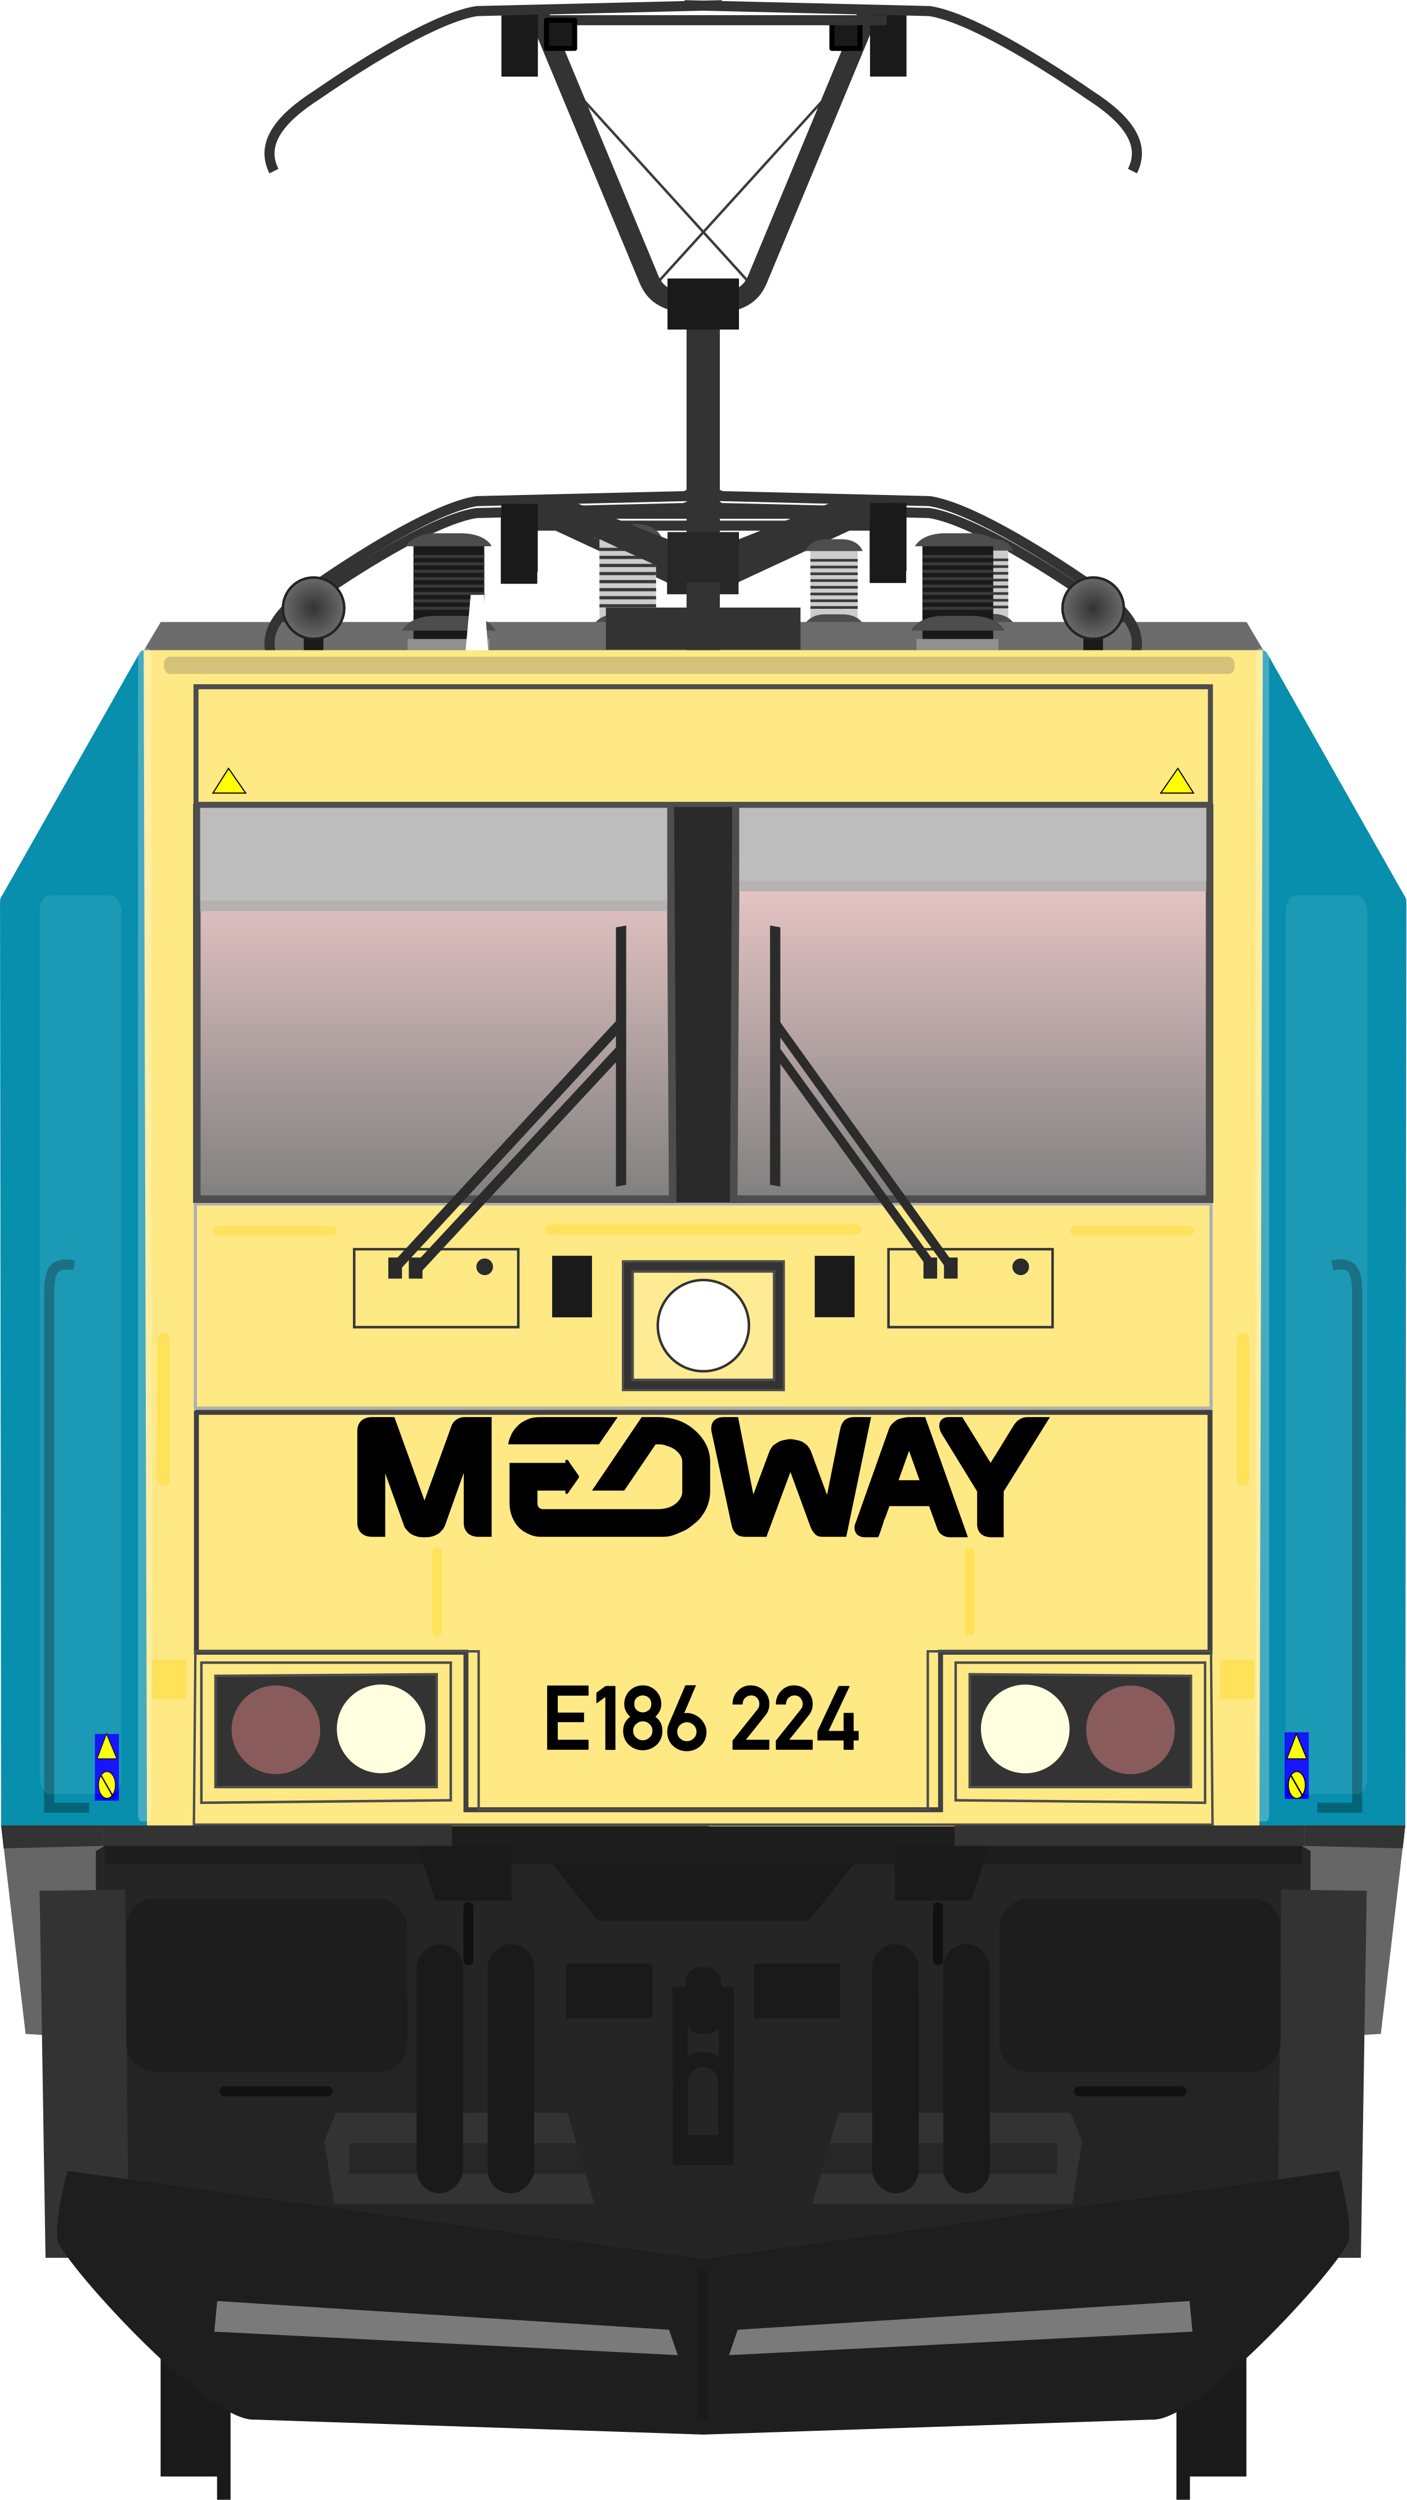 <?xml version="1.0" encoding="utf-8" standalone="no"?>
<!DOCTYPE svg PUBLIC "-//W3C//DTD SVG 1.1//EN" "http://www.w3.org/Graphics/SVG/1.1/DTD/svg11.dtd">
<svg version="1.1" xmlns="http://www.w3.org/2000/svg" width="290.89" height="516.46" xmlns:xlink="http://www.w3.org/1999/xlink">
<defs>
<linearGradient id="linearGradient6659"><stop stop-color="#333" offset="0"/><stop stop-color="#6c6c6c" offset="1"/></linearGradient>
<filter id="filter5092" x="-.314" y="-1.215" width="1.628" height="3.43" color-interpolation-filters="sRGB"><feGaussianBlur stdDeviation="13.84"/></filter>
<filter id="filter5092-1" x="-.314" y="-1.215" width="1.628" height="3.43" color-interpolation-filters="sRGB"><feGaussianBlur stdDeviation="13.84"/></filter>
<linearGradient id="linearGradient4798" x1="61.277" x2="169.78" y1="317.29" y2="316.65" gradientUnits="userSpaceOnUse"><stop stop-color="#ffd5d5" offset="0"/><stop stop-color="#808080" offset="1"/></linearGradient>
<linearGradient id="linearGradient6013" x1="84.508" x2="84.508" y1="163.72" y2="242.15" gradientTransform="matrix(1.102 0 0 1.102 -10.992 -81.878)" gradientUnits="userSpaceOnUse" xlink:href="#linearGradient4798"/>
<linearGradient id="linearGradient6021" x1="195.05" x2="195.05" y1="164.65" y2="242.15" gradientTransform="matrix(1.102 0 0 1.102 -10.988 -81.878)" gradientUnits="userSpaceOnUse" xlink:href="#linearGradient4798"/>
<radialGradient id="radialGradient6661" cx="-217.25" cy="124.75" r="6.344" gradientUnits="userSpaceOnUse" xlink:href="#linearGradient6659"/>
<radialGradient id="radialGradient6669" cx="62.316" cy="124.75" r="6.344" gradientUnits="userSpaceOnUse" xlink:href="#linearGradient6659"/>
<filter id="filter8046" x="-1.2" y="-.059" width="3.399" height="1.117" color-interpolation-filters="sRGB"><feGaussianBlur stdDeviation="0.823"/></filter>
<filter id="filter1348" x="-.774" y="-.11" width="2.547" height="1.219" color-interpolation-filters="sRGB"><feGaussianBlur stdDeviation="8.48"/></filter>
<filter id="filter1348-3" x="-.774" y="-.11" width="2.547" height="1.219" color-interpolation-filters="sRGB"><feGaussianBlur stdDeviation="8.48"/></filter>
<filter id="filter1550" x="-.687" y="-.014" width="2.374" height="1.028" color-interpolation-filters="sRGB"><feGaussianBlur stdDeviation="1.412"/></filter>
<filter id="filter1550-3" x="-.687" y="-.014" width="2.374" height="1.028" color-interpolation-filters="sRGB"><feGaussianBlur stdDeviation="1.412"/></filter>
<filter id="filter1657" x="-.03" y="-1.859" width="1.06" height="4.718" color-interpolation-filters="sRGB"><feGaussianBlur stdDeviation="2.754"/></filter>
<clipPath id="clipPath276"><path d="m36.48 479.88h150.24v41.16h-150.24z" clip-rule="evenodd"/></clipPath>
<clipPath id="clipPath286"><path d="m0 0h134.13v37.125h-134.13z"/></clipPath>
<clipPath id="clipPath300"><path d="m-8.428 37.125v-63.961h143.16v63.961" clip-rule="evenodd"/></clipPath>
<clipPath id="clipPath310"><path d="m-8.428 37.125v-63.961h143.16v63.961" clip-rule="evenodd"/></clipPath>
<clipPath id="clipPath320"><path d="m-8.428 37.125v-63.961h143.16v63.961" clip-rule="evenodd"/></clipPath>
<clipPath id="clipPath330"><path d="m-8.428 37.125v-63.961h143.16v63.961" clip-rule="evenodd"/></clipPath>
<clipPath id="clipPath340"><path d="m-8.428 37.125v-63.961h143.16v63.961" clip-rule="evenodd"/></clipPath>
<clipPath id="clipPath350"><path d="m-8.428 37.125v-63.961h143.16v63.961" clip-rule="evenodd"/></clipPath>
</defs>
<g transform="matrix(1.04 0 0 1.04 -.059 4.53)" fill="#333">
<path d="m134.32 112.12-30.659-14.222 8.333-1.012 23.56 9.331z"/>
<path d="m145.07 112.12 30.659-14.222-8.333-1.012-23.56 9.331z"/>
</g>
<rect x="125.17" y="127.99" width="40.253" height="8.686" fill="#333"/>
<path d="m56.511 139.07c-2.907-5.766 1.341-10.911 8.911-15.766 10.778-7.434 25.202-16.136 33.075-17.309l50.663-1.22m84.922 34.291c2.907-5.766-1.341-10.911-8.911-15.766-10.778-7.434-25.202-16.136-33.075-17.309l-50.667-1.217" fill="none" stroke="#333" stroke-width="2.081"/>
<path d="m107.37 108.6h39.758m36.108 0h-39.758" fill="none" stroke="#333" stroke-width="2.081"/>
<g stroke-width="1.04">
<rect x="103.54" y="106.56" width="7.54" height="14.052" fill="#1a1a1a"/>
<rect transform="scale(-1,1)" x="-187.34" y="106.4" width="7.54" height="14.052" fill="#1a1a1a"/>
<rect x="137.91" y="112.39" width="14.784" height="10.387" fill="#272727"/>
</g>
<g transform="matrix(1 0 0 1 -36.734 -155.87)" fill="#1a1a1a">
<g transform="translate(-1.67,4.427)">
<rect x="71.611" y="627.74" width="13.436" height="35.357"/>
<rect x="83.278" y="647.91" width="2.796" height="20" stroke-width="1.07"/>
</g>
<rect transform="scale(-1,1)" x="-294.42" y="632.17" width="13.436" height="35.357"/>
<rect transform="scale(-1,1)" x="-282.75" y="652.34" width="2.796" height="20" stroke-width="1.07"/>
</g>
<g stroke="#000">
<path d="m268.02 358.18-1.955 5.191h4.1z" fill="#ff0" stroke-width=".182"/>
<g transform="translate(245.72 1.9739e-6)">
<ellipse cx="22.393" cy="368.78" rx="1.758" ry="2.776" fill="#ff0" stroke-width=".2"/>
<path d="m21.19 366.83 2.313 4.072" fill="none" stroke-width=".3"/>
</g>
</g>
<g transform="matrix(.944 0 0 .944 10.382 73.166)">
<g transform="matrix(.736 0 0 1.002 133.85 -79.109)">
<rect x="89.144" y="120.51" width="14.067" height="22.166" fill="#ccc" stroke-width="2.504"/>
<rect x="87.969" y="140.28" width="16.272" height="2.69" fill="#909090"/>
<path d="m93.318 135.68h5.188c5.781-0.055 6.969 2.938 6.969 2.938h-18.589s1.219-2.882 6.438-2.938z" fill="#4d4d4d"/>
<path d="m93.563 119.28h4.744c5.287-0.049 6.372 2.584 6.372 2.584h-17.005s1.115-2.535 5.887-2.584z" fill="#4d4d4d"/>
<g fill="#3a3a3a">
<rect x="89.144" y="123.59" width="14.067" height=".585"/>
<rect x="89.144" y="125.06" width="14.067" height=".585"/>
<rect x="89.144" y="126.53" width="14.067" height=".585"/>
<rect x="89.144" y="128.01" width="14.067" height=".585"/>
<rect x="89.144" y="129.48" width="14.067" height=".585"/>
<rect x="89.144" y="130.95" width="14.067" height=".585"/>
<rect x="89.144" y="132.42" width="14.067" height=".585"/>
<rect x="89.144" y="133.89" width="14.067" height=".585"/>
</g>
</g>
<g transform="matrix(1.102,0,0,1.102,-9.548,-81.878)" fill="none" stroke="#3b3b3b" stroke-width=".5">
<path d="m129.04 60.447 36.8-40.528"/>
<path d="m147.9 60.447-36.8-40.528"/>
</g>
<g transform="matrix(.736 0 0 1.002 100.88 -79.007)">
<rect x="89.144" y="120.51" width="14.067" height="22.166" fill="#ccc" stroke-width="2.504"/>
<rect x="87.969" y="140.28" width="16.272" height="2.69" fill="#909090"/>
<path d="m93.318 135.68h5.188c5.781-0.055 6.969 2.938 6.969 2.938h-18.589s1.219-2.882 6.438-2.938z" fill="#4d4d4d"/>
<path d="m93.563 119.28h4.744c5.287-0.049 6.372 2.584 6.372 2.584h-17.005s1.115-2.535 5.887-2.584z" fill="#4d4d4d"/>
<g fill="#3a3a3a">
<rect x="89.144" y="123.59" width="14.067" height=".585"/>
<rect x="89.144" y="125.06" width="14.067" height=".585"/>
<rect x="89.144" y="126.53" width="14.067" height=".585"/>
<rect x="89.144" y="128.01" width="14.067" height=".585"/>
<rect x="89.144" y="129.48" width="14.067" height=".585"/>
<rect x="89.144" y="130.95" width="14.067" height=".585"/>
<rect x="89.144" y="132.42" width="14.067" height=".585"/>
<rect x="89.144" y="133.89" width="14.067" height=".585"/>
</g>
</g>
<g transform="matrix(.881 0 0 1.199 41.759 -105.81)">
<rect x="89.144" y="120.51" width="14.067" height="22.166" fill="#ccc" stroke-width="2.504"/>
<rect x="87.969" y="140.28" width="16.272" height="2.69" fill="#909090"/>
<path d="m93.318 135.68h5.188c5.781-0.055 6.969 2.938 6.969 2.938h-18.589s1.219-2.882 6.438-2.938z" fill="#4d4d4d"/>
<path d="m93.563 119.28h4.744c5.287-0.049 6.372 2.584 6.372 2.584h-17.005s1.115-2.535 5.887-2.584z" fill="#4d4d4d"/>
<g fill="#3a3a3a">
<rect x="89.144" y="123.59" width="14.067" height=".585"/>
<rect x="89.144" y="125.06" width="14.067" height=".585"/>
<rect x="89.144" y="126.53" width="14.067" height=".585"/>
<rect x="89.144" y="128.01" width="14.067" height=".585"/>
<rect x="89.144" y="129.48" width="14.067" height=".585"/>
<rect x="89.144" y="130.95" width="14.067" height=".585"/>
<rect x="89.144" y="132.42" width="14.067" height=".585"/>
<rect x="89.144" y="133.89" width="14.067" height=".585"/>
</g>
</g>
<g transform="matrix(1.102,0,0,1.102,-10.9,-75.267)" fill="#333">
<path d="m134.32 112.12-30.659-14.222 8.333-1.012 23.56 9.331z"/>
<path d="m145.07 112.12 30.659-14.222-8.333-1.012-23.56 9.331z"/>
</g>
<path d="m24.21 58.617-3.992 6.714s245.34-0.514 245.78 0l-3.992-6.714z" fill="#6c6c6c" stroke-width="1.102"/>
<rect x="121.7" y="55.461" width="42.622" height="9.197" fill="#333"/>
<g transform="matrix(1.102,0,0,1.102,-11.239,-81.878)">
<g transform="translate(94.399,-9.408)">
<rect x="89.144" y="120.51" width="14.067" height="22.166" fill="#1a1a1a" stroke-width="2.504"/>
<rect x="87.969" y="140.28" width="16.272" height="2.69" fill="#909090"/>
<path d="m93.318 135.68h5.188c5.781-0.055 6.969 2.938 6.969 2.938h-18.589s1.219-2.882 6.438-2.938z" fill="#4d4d4d"/>
<path d="m93.563 119.28h4.744c5.287-0.049 6.372 2.584 6.372 2.584h-17.005s1.115-2.535 5.887-2.584z" fill="#4d4d4d"/>
<g fill="#3a3a3a">
<rect x="89.144" y="123.59" width="14.067" height=".585"/>
<rect x="89.144" y="125.06" width="14.067" height=".585"/>
<rect x="89.144" y="126.53" width="14.067" height=".585"/>
<rect x="89.144" y="128.01" width="14.067" height=".585"/>
<rect x="89.144" y="129.48" width="14.067" height=".585"/>
<rect x="89.144" y="130.95" width="14.067" height=".585"/>
<rect x="89.144" y="132.42" width="14.067" height=".585"/>
<rect x="89.144" y="133.89" width="14.067" height=".585"/>
</g>
</g>
<g transform="translate(-6.749,-9.408)">
<rect x="89.144" y="120.51" width="14.067" height="22.166" fill="#1a1a1a" stroke-width="2.504"/>
<rect x="87.969" y="140.28" width="16.272" height="2.69" fill="#909090"/>
<path d="m93.318 135.68h5.188c5.781-0.055 6.969 2.938 6.969 2.938h-18.589s1.219-2.882 6.438-2.938z" fill="#4d4d4d"/>
<path d="m93.563 119.28h4.744c5.287-0.049 6.372 2.584 6.372 2.584h-17.005s1.115-2.535 5.887-2.584z" fill="#4d4d4d"/>
<g fill="#3a3a3a">
<rect x="89.144" y="123.59" width="14.067" height=".585"/>
<rect x="89.144" y="125.06" width="14.067" height=".585"/>
<rect x="89.144" y="126.53" width="14.067" height=".585"/>
<rect x="89.144" y="128.01" width="14.067" height=".585"/>
<rect x="89.144" y="129.48" width="14.067" height=".585"/>
<rect x="89.144" y="130.95" width="14.067" height=".585"/>
<rect x="89.144" y="132.42" width="14.067" height=".585"/>
<rect x="89.144" y="133.89" width="14.067" height=".585"/>
</g>
</g>
</g>
<path d="m48.999 67.189c-3.078-6.106 1.419-11.553 9.436-16.694 11.411-7.871 26.685-17.086 35.021-18.327l53.649-1.288m89.919 36.309c3.078-6.106-1.419-11.553-9.436-16.694-11.412-7.871-26.685-17.086-35.021-18.328l-53.649-1.288" fill="none" stroke="#333" stroke-width="2.204"/>
<g transform="matrix(1.102,0,0,1.102,-10.992,-81.878)">
<rect x="215.3" y="129.06" width="3.901" height="6.172" fill="#1a1a1a"/>
<circle transform="scale(-1,1)" cx="-217.25" cy="124.75" r="6.094" fill="url(#radialGradient6661)" stroke="#232323" stroke-linecap="round" stroke-linejoin="round" stroke-width=".5"/>
<rect x="60.365" y="128.92" width="3.901" height="6.172" fill="#1a1a1a"/>
<circle cx="62.316" cy="124.75" r="6.094" fill="url(#radialGradient6669)" stroke="#232323" stroke-linecap="round" stroke-linejoin="round" stroke-width=".5"/>
</g>
<path d="m102.85 34.93h42.098m38.233 0h-42.098" fill="none" stroke="#333" stroke-width="2.204"/>
<rect x="98.793" y="32.77" width="7.984" height="14.879" fill="#1a1a1a" stroke-width="1.102"/>
<path d="m143.01-11.941v89.222" fill="none" stroke="#333" stroke-width="7.293"/>
<rect transform="scale(-1,1)" x="-187.53" y="32.594" width="7.984" height="14.879" fill="#1a1a1a" stroke-width="1.102"/>
<path d="m106.48-75.626 24.316 58.429c1.375 3.554 3.315 6.887 15.605 6.17m33.152-64.599-24.316 58.429c-1.375 3.554-3.315 6.887-15.605 6.17" fill="none" stroke="#333" stroke-width="4.407"/>
<g stroke-width="1.102">
<path d="m-4.623 327.08 12.061 86.74 33.36 34.38c83.238 7.658 121.2 0.211 204.43 0l33.36-34.387 12.061-86.737z" fill="#242424"/>
<rect x="103.41" y="324.74" width="83.145" height="22.326" ry="0" fill="#1a1a1a"/>
<path d="m62.562 384.91-2.541 6.169 2.178 13.789h161.63l2.178-13.789-2.541-6.169h-82.382z" fill="#333"/>
<rect x="65.513" y="391.55" width="154.99" height="6.672" fill="#272727"/>
<path d="m9.215 326.49 1.089 32.661h95.446l15.969 54.437c20.728 4.821 21.971 4.805 42.587 0l15.969-54.437h95.444l1.089-32.661h-97.623l-13.066 16.33h-46.215l-13.066-16.33z" fill="#252525"/>
<path d="m20.465 64.82 0.363 256.94h244.36l0.36-256.94h-122.66z" fill="#ffe985"/>
<path d="m274.12 321.69-10.717 0.436h-121.58v8.388h132.3z" fill="#1d1d1d"/>
</g>
<rect x="31.787" y="185.97" width="222.45" height="44.721" ry="0" fill="#ffe985" stroke="#b0b0b0" stroke-linecap="round" stroke-linejoin="round" stroke-width=".728" style="paint-order:stroke fill markers"/>
<g transform="matrix(1.059,0,0,1.059,422.69,-46.794)" fill="#fff">
<circle cx="148.67" cy="144.31" r="0"/>
<circle cx="148.67" cy="144.46" r="0"/>
<circle cx="148.67" cy="144.07" r="0"/>
<g transform="translate(-1e-5)">
<path d="m-312.18 93.942h2.743l0.959 12.548h-4.861z" fill="#fff"/>
</g>
</g>
<g stroke-width="1.102">
<path d="m20.465 64.82v120.49h245.08v-120.49h-122.65z" fill="#ffe985"/>
<path d="m21.191 283.63v38.57s244-7.7e-4 243.64 0v-38.57z" fill="#ffe985"/>
<path d="m134.72 98.688v87.026h16.582v-87.023s-16.533-0.128-16.582 0z" fill="#2a2a2a"/>
</g>
<path d="m32.015 231.6v52.492h59.036v34.477h103.94v-34.477h59.019v-52.495h-221.99z" fill="#ffe985" stroke="#404040" stroke-width="1.085"/>
<rect x="31.926" y="72.797" width="222.17" height="25.738" fill="#ffe985" stroke="#4d4d4d" stroke-linecap="round" stroke-width="1.102"/>
<path d="m253.92 99.294v85.646h-104.23l0.513-85.409z" fill="url(#linearGradient6021)" stroke="#4d4d4d" stroke-width="1.653"/>
<path d="m265.56 64.82c0.476 0.024 0.79 0.33 1.025 0.777l29.91 52.787c0.456 0.591 0.524 1.031 0.523 1.735l-0.247 202.37h-31.936z" fill="#078fad" stroke-width="1.102"/>
<path d="m280.79 199.46c5.181-1.103 5.262 2.214 5.444 5.444v113.23h-8.71" fill="none" stroke="#056377" stroke-width="2.204"/>
<path d="m31.797 283.9-0.33 37.924h223.09l-0.33-37.924h-62.029v34.658h-98.365v-34.658z" fill="none" stroke="#4d4d4d" stroke-width=".526"/>
<path d="m249.83 289.28v24.316h-48.45v-24.678z" fill="#333" stroke="#4d4d4d" stroke-width=".551"/>
<path d="m261.21 215.61v30.666" fill="none" stroke="#ffe15a" stroke-linecap="round" stroke-width="2.754"/>
<path d="m296.77 322.01-5.353 45.617-4.407 0.257 1.327-31.564h-12.318v-8.725l-1.903-1.099v-4.486z" fill="#666" stroke-width="1.102"/>
<path d="m288.33 336.31-1.283 80.321h-18.22l0.77-80.577z" fill="#333" stroke-width="1.102"/>
<circle transform="scale(-1,1)" cx="-213.54" cy="300.89" r="9.98" fill="#ffffe0" stroke="#333" stroke-linecap="round" stroke-linejoin="round" stroke-width=".551"/>
<circle transform="scale(-1,1)" cx="-236.58" cy="301.08" r="9.98" fill="#ff9494" fill-opacity=".424" stroke="#333" stroke-linecap="round" stroke-linejoin="round" stroke-width=".551"/>
<rect transform="scale(-1,1)" x="-173.01" y="352.24" width="18.872" height="11.976" ry="0" fill="#1a1a1a" stroke-width="1.102"/>
<path d="m205.68 326.49-3.992 11.976h-16.694v-11.976z" fill="#1a1a1a" stroke-width="1.102"/>
<path d="m194.43 339.9v11.614" fill="none" stroke="#111" stroke-linecap="round" stroke-width="2.204"/>
<path d="m247.78 380.2h-22.5" fill="none" stroke="#111" stroke-linecap="round" stroke-width="2.204"/>
<g stroke-width="1.102">
<path d="m263.2 286.29h-6.481v7.497h6.481z" fill="#ffe15a" stroke="#ffe15a"/>
<rect transform="scale(-1,1)" x="-187.53" y="-75.626" width="7.984" height="14.879" fill="#1a1a1a"/>
<rect transform="scale(-1,1)" x="-177.37" y="-73.086" width="6.17" height="6.17" fill="#1a1a1a" stroke="#000" stroke-linecap="round" stroke-linejoin="round"/>
</g>
<path d="m148 396.31v-17.782c0-6.969-9.98-7.137-9.98 0v17.782" fill="none" stroke="#1a1a1a" stroke-width="3.305"/>
<path d="m252.92 317.04v-30.666h-54.618v30.122z" fill="none" stroke="#4d4d4d" stroke-width=".551"/>
<path d="m274.62 322.01h-76.575v4.473h76.575z" fill="#333" stroke-width="1.102"/>
<path d="m296.77 322.01h-22.137v4.473l21.593 0.544z" fill="#333" stroke-width="1.102"/>
<path d="m246.97 90.656 3.419 5.41h-7.171z" fill="#ff0" stroke="#000" stroke-width=".246"/>
<g transform="matrix(1.102,0,0,1.102,52.48,-288.77)" fill="#1a1a1a" fill-rule="evenodd">
<rect x="115.74" y="577.79" width="9.25" height="49.502" ry="4.625"/>
<rect x="129.87" y="577.79" width="9.25" height="49.502" ry="4.625"/>
</g>
<path d="m11.907 321.69 10.717 0.436h121.58v8.388h-132.3z" fill="#1d1d1d" stroke-width="1.102"/>
<path d="m32.105 99.294v85.646h104.22l-0.513-85.409z" fill="url(#linearGradient6013)" stroke="#4d4d4d" stroke-width="1.653"/>
<g transform="matrix(1.102,0,0,1.102,-10.992,-81.878)" fill="none" stroke="#363636" stroke-width=".5">
<path d="m209.18 252.06v15.48h-32.61v-15.48z"/>
<path d="m70.386 252.06v15.48h32.614v-15.48z"/>
</g>
<g transform="matrix(1.102,0,0,1.102,-10.081,-81.878)" fill="#1a1a1a">
<path d="m169.01 253.38v12.188h-7.92v-12.19z"/>
<path d="m108.9 253.36v12.232h7.92v-12.23z"/>
</g>
<g transform="matrix(1.102,0,0,1.102,-5.965,-79.76)" fill="none" stroke="#ffe15a" stroke-linecap="round">
<path d="m231.87 246.46h-22.94" stroke-width="1.81"/>
<path d="m38.575 246.46h22.777" stroke-width="1.804"/>
</g>
<path d="m20.465 64.82c-0.476 0.024-0.79 0.33-1.025 0.777l-29.909 52.785c-0.456 0.584-0.524 1.025-0.523 1.73l0.247 202.37h31.936z" fill="#078fad" stroke-width="1.102"/>
<path d="m5.223 199.46c-5.181-1.103-5.262 2.214-5.444 5.444v113.24h8.71" fill="none" stroke="#056377" stroke-width="2.204"/>
<path d="m36.193 289.28v24.316h48.448v-24.678z" fill="#333" stroke="#4d4d4d" stroke-width=".551"/>
<path d="m24.82 215.61v30.666" fill="none" stroke="#ffe15a" stroke-linecap="round" stroke-width="2.754"/>
<path d="m-10.745 322.01 5.353 45.617 3.987 0.257-0.907-31.564h12.317v-8.725l1.903-1.099v-4.486z" fill="#666" stroke-width="1.102"/>
<path d="m-2.313 336.31 1.283 80.32h18.219l-0.769-80.57z" fill="#333" stroke-width="1.102"/>
<g transform="matrix(1.102,0,0,1.102,-10.992,-81.878)" fill="#1d1d1d">
<rect transform="scale(-1,1)" x="-254.48" y="380.99" width="55.858" height="34.458" ry="5.661"/>
<rect x="25.087" y="380.99" width="55.858" height="34.458" ry="5.661"/>
</g>
<g stroke-linecap="round">
<g transform="matrix(1.102,0,0,1.102,-10.992,-81.878)" fill="none" stroke="#ffe15a" stroke-width="2">
<path d="m86.856 312.34v15.482"/>
<path d="m192.71 312.34v15.482"/>
</g>
<circle cx="72.48" cy="300.87" r="9.98" fill="#ffffe0" stroke="#333" stroke-linejoin="round" stroke-width=".551"/>
<circle cx="49.436" cy="301.06" r="9.98" fill="#ff9494" fill-opacity=".424" stroke="#333" stroke-linejoin="round" stroke-width=".551"/>
</g>
<rect x="113.01" y="352.24" width="18.872" height="11.976" ry="0" fill="#1a1a1a" stroke-width="1.102"/>
<path d="m80.346 326.49 3.992 11.976h16.696v-11.976z" fill="#1a1a1a" stroke-width="1.102"/>
<path d="m91.596 339.9v11.614" fill="none" stroke="#111" stroke-linecap="round" stroke-width="2.204"/>
<path d="m38.248 380.2h22.5" fill="none" stroke="#111" stroke-linecap="round" stroke-width="2.204"/>
<path d="m22.822 286.29h6.481v7.497h-6.481z" fill="#ffe15a" stroke="#ffe15a" stroke-width="1.102"/>
<path d="m102.85-73.086h42.098m38.233 0h-42.098" fill="none" stroke="#333" stroke-width="2.204"/>
<g transform="matrix(1.102,0,0,1.102,-10.992,-81.878)" fill="#1a1a1a">
<rect x="99.647" y="5.674" width="7.247" height="13.505"/>
<rect x="108.6" y="7.98" width="5.6" height="5.6" stroke="#000" stroke-linecap="round" stroke-linejoin="round"/>
<rect x="136.24" y="394.69" width="7.082" height="13.176" ry="2.8"/>
</g>
<path d="m33.108 317.04v-30.666h54.618v30.122z" fill="none" stroke="#4d4d4d" stroke-width=".551"/>
<path d="m137.93 377.47v-18.508h10.162v17.964" fill="none" stroke="#1a1a1a" stroke-width="3.305"/>
<path d="m11.393 322.01h76.575v4.473h-76.575z" fill="#333" stroke-width="1.102"/>
<path d="m-10.745 322.01h22.139v4.473l-21.593 0.544z" fill="#333" stroke-width="1.102"/>
<path d="m39.056 90.656-3.419 5.41h7.171z" fill="#ff0" stroke="#000" stroke-width=".246"/>
<g transform="matrix(-1.102,0,0,1.102,233.54,-288.77)" fill="#1a1a1a" fill-rule="evenodd">
<rect x="115.74" y="577.79" width="9.25" height="49.502" ry="4.625"/>
<rect x="129.87" y="577.79" width="9.25" height="49.502" ry="4.625"/>
</g>
<path d="m48.999-40.06c-3.078-6.106 1.42-11.553 9.437-16.694 11.411-7.871 26.685-17.086 35.02-18.328l53.649-1.288m89.914 36.309c3.085-6.106-1.421-11.553-9.431-16.694-11.414-7.871-26.684-17.086-35.025-18.328l-53.644-1.288" fill="none" stroke="#333" stroke-width="2.204"/>
<path d="m3.771 397.61s-2.883 10.71-2.178 14.88c-0.449 3.336 32.661 40.283 43.185 39.557l98.232 3.274 98.23-3.274c10.524 0.726 43.637-36.221 43.187-39.557 0.706-4.17-2.178-14.88-2.178-14.88l-139.24 19.28z" fill="#1e1e1e" stroke-width="1.102"/>
<g transform="matrix(1.102,0,0,1.102,-10.992,-81.878)">
<path d="m123.81 254.47v25.555h31.943v-25.55z" fill="#333" stroke="#4d4d4d" stroke-width=".462"/>
<path d="m125.72 256.48v21.529h28.113v-21.53z" fill="#ffeb93" stroke="#4d4d4d" stroke-width=".5"/>
<circle cx="139.78" cy="267.24" r="9.058" fill="#fff" stroke="#333" stroke-linecap="round" stroke-linejoin="round" stroke-width=".5"/>
</g>
<path d="m109.52 191.59h66.977" fill="none" stroke="#ffe15a" stroke-linecap="round" stroke-width="2.204"/>
<g transform="matrix(1.102,0,0,1.102,-17.058,-81.878)" fill="#7a7a7a">
<path transform="matrix(.871 0 0 .393 15.386 305.61)" d="m38.21 395.28 103.1 14.493 1.976 12.846-105.74-11.858z" filter="url(#filter5092)"/>
<path transform="matrix(-.871 0 0 .393 275.19 305.61)" d="m38.21 395.28 103.1 14.493 1.976 12.846-105.74-11.858z" filter="url(#filter5092-1)"/>
</g>
<g stroke-width="1.102">
<path d="m32.83 119.57h102.3v-20.276h-102.3z" fill="#bdbdbd"/>
<path d="m253.2 115.21h-102.3v-15.914h102.3z" fill="#bdbdbd"/>
<rect x="150.9" y="115.21" width="102.29" height="2.359" fill="#afafaf" fill-opacity=".878"/>
<rect x="32.83" y="119.57" width="102.29" height="2.359" fill="#afafaf" fill-opacity=".878"/>
<rect x="135.19" y="-16.557" width="15.654" height="11.179" fill="#1a1a1a"/>
<rect x="135.19" y="38.94" width="15.654" height="10.998" fill="#272727"/>
<rect x="137.69" y="389.77" width="10.65" height="6.544" fill="#1a1a1a"/>
</g>
<rect transform="matrix(1.175 0 0 .976 -21.255 -21.03)" x="138.96" y="450.97" width="1.647" height="33.763" fill="#1a1a1a" fill-opacity=".878" filter="url(#filter8046)"/>
<g transform="matrix(1.136 0 0 -1.136 21.452 809.8)">
<g clip-path="url(#clipPath276)">
<g transform="matrix(2.087 0 0 .572 36.48 479.88)">
<g transform="scale(.537 1.939)">
<g clip-path="url(#clipPath286)">
<g clip-path="url(#clipPath300)">
<path d="m20.459 24.963c-0.45-0.3-0.75-0.75-0.9-1.276l-4.577-12.762-5.177 14.489h-3.827c-1.576 0-2.551-0.901-2.551-2.403v-15.915c0-1.577 0.975-2.477 2.551-2.477h2.251v11.035l3.226-9.083c0.075-0.3 0.3-0.601 0.601-0.901 0.225-0.3 0.525-0.525 0.825-0.676 0.3-0.15 0.675-0.3 1.05-0.375s0.676-0.075 1.051-0.075 0.675 0 1.05 0.075 0.751 0.225 1.051 0.375c0.3 0.15 0.6 0.375 0.825 0.676 0.3 0.225 0.45 0.601 0.6 0.901l3.227 9.159v-8.634c0-1.577 0.975-2.477 2.551-2.477h2.251v20.795h-4.652c-0.526 0-1.051-0.15-1.426-0.451z"/>
</g>
<g clip-path="url(#clipPath310)">
<path d="m43.794 20.684h1.2l3.227 4.73h-13.206c-0.825 0-1.575-0.075-2.251-0.376-0.675-0.3-1.35-0.675-1.801-1.201-0.525-0.525-0.975-1.126-1.2-1.877-0.225-0.375-0.3-0.825-0.375-1.276h7.803z"/>
</g>
<g clip-path="url(#clipPath320)">
<path d="m61.276 23.312c-1.65 1.426-3.751 2.102-6.152 2.102h-2.777l-8.553-12.762h5.552l5.402 8.032h0.451c0.6 0 1.05-0.075 1.575-0.3 0.526-0.15 0.976-0.375 1.351-0.676 0.375-0.3 0.675-0.6 0.9-0.976 0.225-0.375 0.3-0.75 0.3-1.126v-5.105c0-0.45-0.075-0.825-0.3-1.126-0.225-0.45-0.525-0.75-0.9-1.051-0.375-0.3-0.825-0.525-1.351-0.675-0.525-0.15-1.05-0.225-1.65-0.225h-19.734c-0.3 0-0.525 0.075-0.675 0.225-0.225 0.225-0.3 0.45-0.3 0.826v2.177h4.802v-0.376c0-0.075 0.075-0.15 0.225-0.225 0.075 0 0.15 0.075 0.225 0.15l1.876 2.703v0.3l-1.576 2.252-0.225 0.376-0.075 0.075c-0.075 0.075-0.15 0.15-0.225 0.075-0.15 0-0.225-0.075-0.225-0.15v-0.376h-9.604v-6.981c0-0.901 0.15-1.652 0.45-2.403s0.675-1.351 1.201-1.877c0.525-0.525 1.125-0.901 1.875-1.201 0.526-0.225 1.126-0.375 1.726-0.375h21.009c0.675 0 1.2 0.075 1.501 0.15 0.75 0.225 1.425 0.525 2.1 0.826 0.676 0.3 1.276 0.751 1.801 1.201 0.6 0.45 1.126 0.976 1.501 1.576 0.45 0.601 0.75 1.201 0.975 1.877 0.225 0.751 0.375 1.427 0.375 2.252v5.105c0 2.177-0.975 4.129-2.851 5.706z"/>
</g>
<g clip-path="url(#clipPath330)">
<path d="m96.541 14.453h3.599l-1.798 5.105zm4.579 10.961 7.35-20.87h-3.08c-0.52 0-1.05 0.15-1.42 0.451-0.38 0.225-0.68 0.676-0.83 1.201l-1.35 3.753h-6.825c-0.15-0.375-0.225-0.676-0.375-1.051-0.15-0.45-0.3-0.901-0.525-1.351-0.15-0.525-0.3-0.976-0.45-1.426s-0.3-0.901-0.45-1.276l-0.15-0.3h-2.326c-0.376 0-0.676 0.075-0.901 0.225-0.3 0.075-0.45 0.3-0.6 0.525-0.15 0.3-0.225 0.525-0.225 0.826 0 0.225 0 0.525 0.15 0.826l5.777 16.441c0.15 0.375 0.301 0.675 0.601 0.901 0.225 0.3 0.525 0.45 0.825 0.675 0.3 0.15 0.6 0.225 0.975 0.301 0.376 0.075 0.601 0.15 1.051 0.15z"/>
</g>
<g clip-path="url(#clipPath340)">
<path d="m114.62 4.544h-2.1c-1.57 0-2.47 0.826-2.47 2.327v5.63l-6.16 10.135c-0.15 0.225-0.22 0.526-0.3 0.826-0.07 0.3-0.07 0.6 0 0.901 0.08 0.3 0.3 0.6 0.53 0.75 0.3 0.226 0.67 0.301 1.12 0.301h2.26l4.87-7.958c0.6 1.051 1.28 2.027 1.88 3.078 0.67 1.126 1.42 2.327 2.1 3.453 0.3 0.451 0.6 0.826 1.05 1.051 0.45 0.301 0.9 0.376 1.5 0.376h3.68l-7.96-12.913z"/>
</g>
<g clip-path="url(#clipPath350)">
<path d="m82.285 4.994s-0.525 0.375-0.9 1.351l-3.452 9.534-4.127-11.261h-3.601c-1.576 0-2.176 0.826-2.476 2.402l-3.376 15.915c-0.226 1.502 0.525 2.478 2.1 2.478h2.476l2.627-13.438 2.776 7.507c0.15 0.375 0.375 0.676 0.6 0.976 0.3 0.225 0.6 0.45 0.9 0.601 0.3 0.225 0.676 0.3 1.051 0.375 0.3 0.075 0.675 0.15 1.05 0.15 0.3 0 0.676-0.075 1.051-0.15s0.675-0.15 0.975-0.3c0.375-0.226 0.675-0.451 0.9-0.676 0.226-0.3 0.451-0.601 0.601-0.976l2.776-7.582 2.176 11.035c0.3 1.652 0.9 2.478 2.551 2.478h2.851l-4.277-20.795h-3.751c-0.601 0-1.126 0-1.501 0.375z"/>
</g>
</g>
</g>
</g>
</g>
</g>
<g stroke-width="1.059">
<path d="m108.95 305.44q-0.116 0-0.116-0.116v-13.83q0-0.116 0.116-0.116h8.84q0.116 0 0.116 0.116v1.988q0 0.116-0.116 0.116h-6.63v3.706h5.636q0.116 0 0.116 0.116v1.872q0 0.106-0.116 0.106h-5.636v3.841h6.63q0.116 0 0.116 0.116v1.969q0 0.116-0.116 0.116z"/>
<path d="m121.69 305.47q-0.116 0-0.116-0.116v-11.465q-0.444 0.328-0.888 0.666-0.444 0.328-0.888 0.647-0.068 0.048-0.125 0.019-0.058-0.039-0.058-0.116v-2.094q0-0.019 0.01-0.048 0.019-0.029 0.039-0.048l1.988-1.438h2.017q0.116 0 0.116 0.116v13.762q0 0.116-0.116 0.116z"/>
<path d="m127.92 295.4q0 0.926 0.56 1.39 0.589 0.473 1.293 0.473t1.284-0.473 0.579-1.39q0-0.898-0.579-1.37-0.55-0.483-1.284-0.483-0.714 0-1.293 0.483-0.56 0.463-0.56 1.37zm-2.442 5.916q0-0.994 0.386-1.766 0.396-0.772 1.158-1.332-0.589-0.55-0.946-1.216-0.357-0.666-0.357-1.563 0-1.708 1.158-2.895 1.187-1.197 2.895-1.197 1.718 0 2.886 1.197 1.177 1.206 1.177 2.895 0 0.444-0.097 0.83t-0.27 0.733q-0.174 0.338-0.415 0.647-0.241 0.299-0.521 0.569 1.544 1.11 1.544 3.098 0 0.926-0.328 1.699-0.318 0.772-0.955 1.37-0.627 0.56-1.39 0.869-0.762 0.299-1.631 0.299-1.766 0-3.021-1.168-1.274-1.197-1.274-3.069zm2.191-0.019q0 0.444 0.164 0.82 0.174 0.376 0.463 0.656 0.647 0.589 1.477 0.589 0.83 0 1.477-0.589 0.309-0.29 0.473-0.656 0.164-0.376 0.164-0.82 0-0.898-0.637-1.477-0.627-0.598-1.477-0.598-0.83 0-1.477 0.598-0.627 0.579-0.627 1.477z"/>
<path d="m149.55 305.44q-0.116 0-0.116-0.116v-1.882l5.404-6.765v0.01q0.299-0.376 0.386-0.685 0.087-0.318 0.087-0.618 0-0.666-0.483-1.255-0.483-0.579-1.303-0.579-0.753 0-1.303 0.512-0.27 0.251-0.415 0.598-0.135 0.338-0.174 0.772 0 0.048-0.039 0.077-0.029 0.029-0.077 0.029h-1.969q-0.116 0-0.116-0.116 0.019-1.718 1.168-2.886 1.168-1.187 2.78-1.187 1.747 0 2.943 1.197h-0.01q1.187 1.187 1.187 2.857 0 0.724-0.212 1.341t-0.637 1.149v-0.01q-0.55 0.695-1.081 1.361-0.531 0.666-1.062 1.332-0.531 0.656-1.062 1.322-0.531 0.656-1.081 1.351h5.019q0.116 0 0.116 0.116v1.959q0 0.116-0.116 0.116z"/>
<path d="m159.04 305.44q-0.116 0-0.116-0.116v-1.882l5.404-6.765v0.01q0.299-0.376 0.386-0.685 0.087-0.318 0.087-0.618 0-0.666-0.483-1.255-0.483-0.579-1.303-0.579-0.753 0-1.303 0.512-0.27 0.251-0.415 0.598-0.135 0.338-0.174 0.772 0 0.048-0.039 0.077-0.029 0.029-0.077 0.029h-1.969q-0.116 0-0.116-0.116 0.019-1.718 1.168-2.886 1.168-1.187 2.78-1.187 1.747 0 2.944 1.197h-0.01q1.187 1.187 1.187 2.857 0 0.724-0.212 1.341t-0.637 1.149v-0.01q-0.55 0.695-1.081 1.361t-1.062 1.332q-0.531 0.656-1.062 1.322-0.531 0.656-1.081 1.351h5.019q0.116 0 0.116 0.116v1.959q0 0.116-0.116 0.116z"/>
<path d="m168.14 303.41q-0.116 0-0.116-0.116v-1.882l4.613-9.863q0.019-0.019 0.048-0.039 0.029-0.029 0.058-0.029h2.2q0.058 0 0.087 0.048 0.039 0.048 0.01 0.116l-4.575 9.68h3.291v-3.851q0-0.106 0.116-0.106h1.969q0.116 0 0.116 0.106v3.851h0.994q0.106 0 0.106 0.116v1.853q0 0.116-0.106 0.116h-0.994v1.921q0 0.116-0.116 0.116h-1.969q-0.116 0-0.116-0.116v-1.921z"/>
<path d="m135.13 301.52c0-0.663 0.129-1.251 0.386-1.766 0.264-0.515 0.65-0.959 1.158-1.332 2.81-2.042 4.826-0.499 5.511 0 0.726 0.639 1.544 1.773 1.544 3.098 0 0.618-0.109 1.184-0.328 1.699-0.212 0.515-0.531 0.972-0.955 1.37-0.418 0.373-0.881 0.663-1.39 0.869-0.508 0.199-1.052 0.299-1.631 0.299-1.177 0-2.184-0.389-3.021-1.168-0.849-0.798-1.274-1.821-1.274-3.069zm2.191-0.019c0 0.296 0.055 0.569 0.164 0.82 0.116 0.251 0.27 0.47 0.463 0.656 0.431 0.392 0.923 0.589 1.477 0.589 0.553 0 1.046-0.196 1.477-0.589 0.206-0.193 0.364-0.412 0.473-0.656 0.109-0.251 0.164-0.524 0.164-0.82 0-0.598-0.212-1.091-0.637-1.477-0.418-0.399-0.91-0.598-1.477-0.598-0.553 0-1.046 0.199-1.477 0.598-0.418 0.386-0.627 0.878-0.627 1.477z" stroke-width="1.059"/>
<path d="m135.48 299.82 3.63-8.493h2.323l-3.672 8.692z"/>
</g>
</g>
<g transform="translate(0 -.081)" fill="#00f">
<rect x="19.62" y="358.32" width="4.971" height="13.765" ry="0"/>
<rect x="265.61" y="357.98" width="4.971" height="13.765" ry="0"/>
</g>
<g stroke="#000">
<path d="m22.017 358.18-1.955 5.191h4.1z" fill="#ff0" stroke-width=".182"/>
<g transform="translate(-.279)">
<ellipse cx="22.393" cy="368.78" rx="1.758" ry="2.776" fill="#ff0" stroke-width=".2"/>
<path d="m21.19 366.83 2.313 4.072" fill="none" stroke-width=".3"/>
</g>
</g>
<g transform="translate(-1.715)" fill="#fff" fill-opacity=".089">
<rect transform="matrix(.642 0 0 1 9.605 0)" x=".495" y="184.97" width="26.306" height="185.69" ry="3.303" filter="url(#filter1348)" style="paint-order:fill markers stroke"/>
<rect transform="matrix(.642 0 0 1 267.2 .002)" x=".495" y="184.97" width="26.305" height="185.69" ry="3.303" filter="url(#filter1348-3)" style="paint-order:fill markers stroke"/>
</g>
<g transform="translate(.358)">
<rect transform="matrix(.559 0 0 1.007 114.74 -2.769)" x="258.55" y="135.8" width="4.932" height="240.66" ry="1.306" fill="#fff" fill-opacity=".247" filter="url(#filter1550)" style="paint-order:fill markers stroke"/>
<rect transform="matrix(.559 0 0 1.007 -116.34 -2.769)" x="258.55" y="135.8" width="4.932" height="240.66" ry="1.306" fill="#fff" fill-opacity=".248" filter="url(#filter1550-3)" style="paint-order:fill markers stroke"/>
<rect x="33.562" y="135.68" width="221.3" height="3.556" ry="1.306" fill="#4d4d4d" fill-opacity=".247" filter="url(#filter1657)" style="paint-order:fill markers stroke"/>
</g>
<g transform="matrix(1.04 0 0 1.04 1.257 -4.161)">
<g transform="translate(-2)">
<rect transform="matrix(-0 1 .985 -.174 0 0)" x="210" y="125.11" width="51.497" height="2.073" fill="#2b2b2b" stroke-width=".814"/>
<path d="m83.854 255.9 40.346-43.38" fill="#434343" stroke="#2b2b2b" stroke-width="2"/>
<path d="m79.256 255.9 44.944-48.62" fill="#434343" stroke="#2b2b2b" stroke-width="2"/>
<rect x="77.985" y="253.81" width="2.717" height="4.2" fill="#2a2a2a"/>
<rect x="82.061" y="253.81" width="2.717" height="4.2" fill="#2a2a2a"/>
</g>
<g transform="matrix(-1,0,0,1,267.15,0)">
<rect transform="matrix(-0 1 .985 -.174 0 0)" x="208.23" y="114.96" width="51.497" height="2.073" fill="#2b2b2b" stroke-width=".814"/>
<path d="m82.754 255.98 31.489-43.518" fill="#434343" stroke="#2b2b2b" stroke-width="1.77"/>
<path d="m79.165 255.98 35.079-48.784" fill="#434343" stroke="#2b2b2b" stroke-width="1.77"/>
<rect x="77.985" y="253.81" width="2.717" height="4.2" fill="#2a2a2a"/>
<rect x="82.061" y="253.81" width="2.717" height="4.2" fill="#2a2a2a"/>
</g>
<circle cx="95.141" cy="255.66" r=".659" fill="#2b2b2b" stroke="#2b2b2b" stroke-linecap="round" stroke-width="2"/>
<circle cx="201.7" cy="255.66" r=".659" fill="#2b2b2b" stroke="#2b2b2b" stroke-linecap="round" stroke-width="2"/>
</g>
<g transform="translate(-2.5417e-6 -2.2552e-6)" stroke="#000">
<path d="m268.02 358.18-1.955 5.191h4.1z" fill="#ff0" stroke-width=".182"/>
<g transform="translate(245.72,1.9739e-6)">
<ellipse cx="22.393" cy="368.78" rx="1.758" ry="2.776" fill="#ff0" stroke-width=".2"/>
<path d="m21.19 366.83 2.313 4.072" fill="none" stroke-width=".3"/>
</g>
</g>
</svg>
